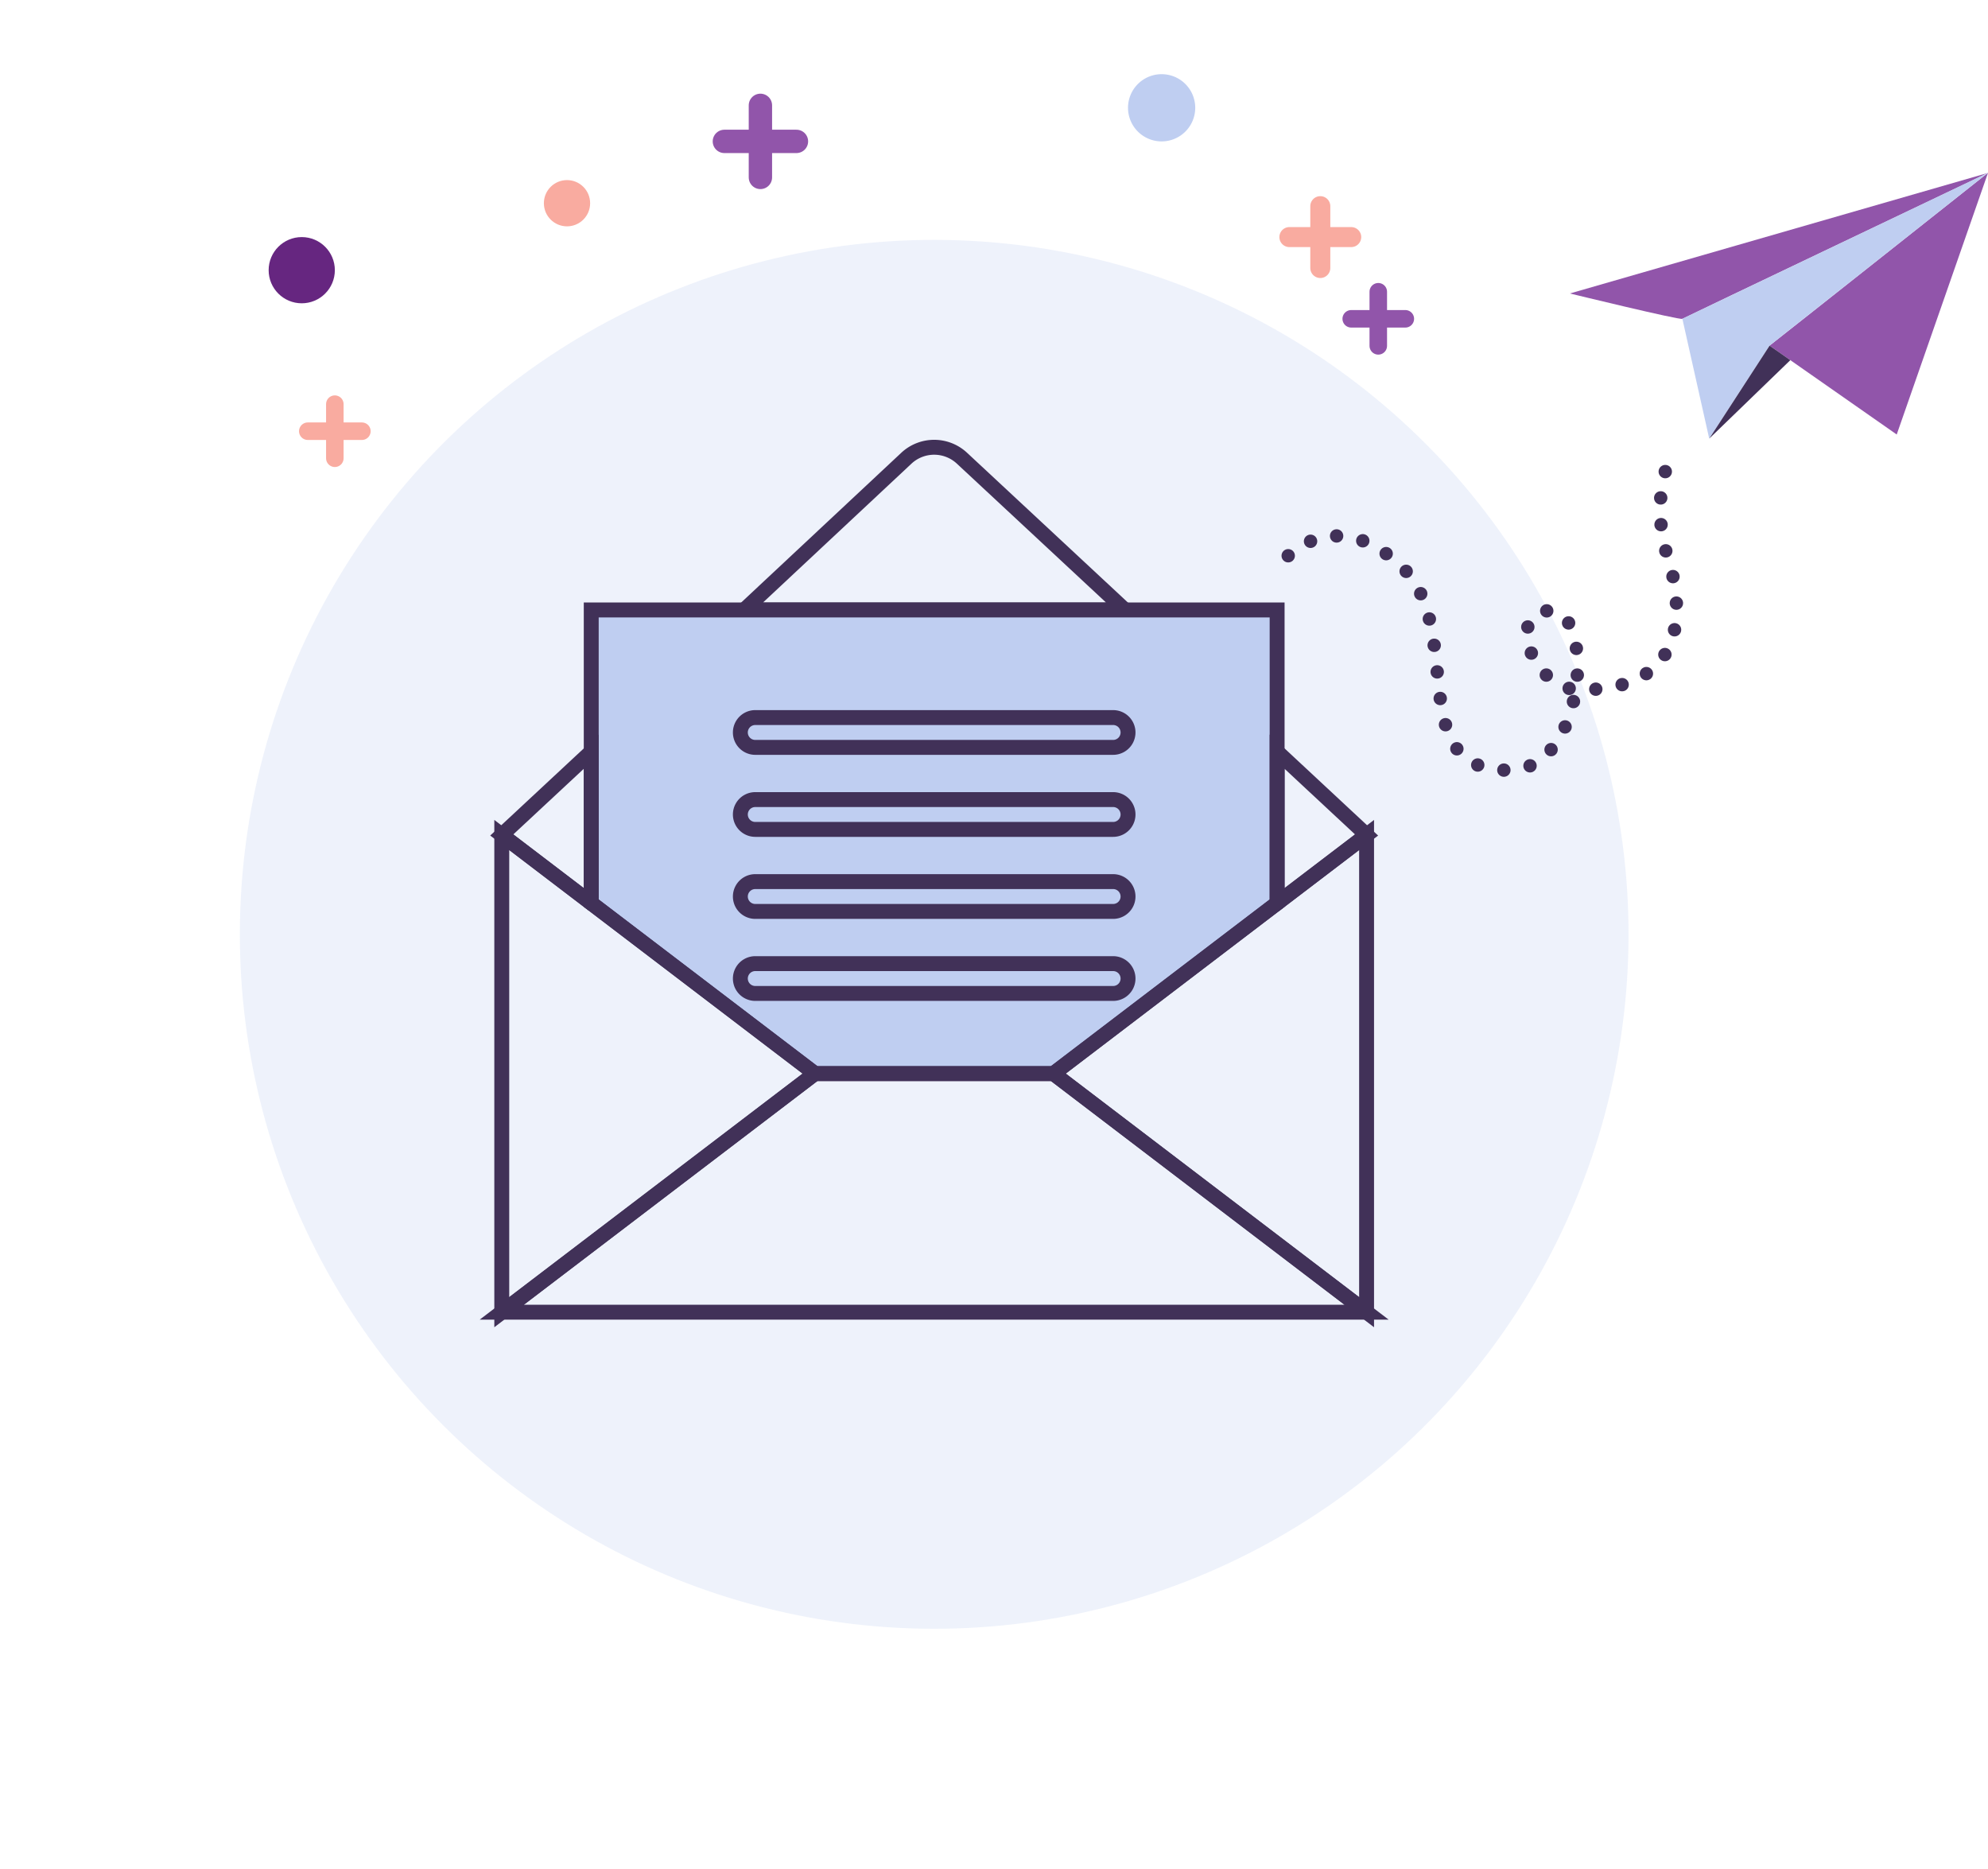 <svg xmlns="http://www.w3.org/2000/svg" width="133.328" height="125.304" viewBox="0 0 133.328 125.304">
  <g id="Grupo_633" data-name="Grupo 633" transform="translate(-5715 -897)">
    <g id="Grupo_224" data-name="Grupo 224" transform="translate(5161.267 358.317)">
      <circle id="Elipse_15" data-name="Elipse 15" cx="46.567" cy="46.567" r="46.567" transform="translate(553.734 581.045) rotate(-27.055)" fill="#bfcef1" opacity="0.254"/>
      <g id="Grupo_217" data-name="Grupo 217">
        <g id="Grupo_216" data-name="Grupo 216">
          <path id="Trazado_1067" data-name="Trazado 1067" d="M629.181,579.585l-10.935-10.178a2.733,2.733,0,0,0-3.723,0l-10.884,10.178Z" fill="none" stroke="#413158" stroke-miterlimit="10" stroke-width="1"/>
        </g>
        <path id="Trazado_1068" data-name="Trazado 1068" d="M639.385,579.585h-46v19.66l15,11.429h16l15-11.429Z" fill="#bfcef1" stroke="#413158" stroke-miterlimit="10" stroke-width="1"/>
        <path id="Trazado_1069" data-name="Trazado 1069" d="M628.386,588.8h-24a1,1,0,0,1,0-2h24a1,1,0,0,1,0,2Z" fill="none" stroke="#413158" stroke-miterlimit="10" stroke-width="1"/>
        <path id="Trazado_1070" data-name="Trazado 1070" d="M628.386,594.3h-24a1,1,0,0,1,0-2h24a1,1,0,0,1,0,2Z" fill="none" stroke="#413158" stroke-miterlimit="10" stroke-width="1"/>
        <path id="Trazado_1071" data-name="Trazado 1071" d="M628.386,599.8h-24a1,1,0,0,1,0-2h24a1,1,0,0,1,0,2Z" fill="none" stroke="#413158" stroke-miterlimit="10" stroke-width="1"/>
        <path id="Trazado_1072" data-name="Trazado 1072" d="M628.386,605.3h-24a1,1,0,0,1,0-2h24a1,1,0,0,1,0,2Z" fill="none" stroke="#413158" stroke-miterlimit="10" stroke-width="1"/>
        <path id="Trazado_1073" data-name="Trazado 1073" d="M593.492,599.327l-.107-.082V589.087l-6,5.586h0Z" fill="none" stroke="#413158" stroke-miterlimit="10" stroke-width="1"/>
        <path id="Trazado_1074" data-name="Trazado 1074" d="M639.385,589.087v10.158l-.208.158h0l6.207-4.729h0Z" fill="none" stroke="#413158" stroke-miterlimit="10" stroke-width="1"/>
        <path id="Trazado_1075" data-name="Trazado 1075" d="M587.385,626.674h58l-21-16h-16Z" fill="none" stroke="#413158" stroke-miterlimit="10" stroke-width="1"/>
        <path id="Trazado_1076" data-name="Trazado 1076" d="M587.385,626.674v-32l21,16Z" fill="none" stroke="#413158" stroke-miterlimit="10" stroke-width="1"/>
        <path id="Trazado_1077" data-name="Trazado 1077" d="M645.385,626.674v-32l-21,16Z" fill="none" stroke="#413158" stroke-miterlimit="10" stroke-width="1"/>
      </g>
      <g id="Grupo_219" data-name="Grupo 219">
        <g id="Grupo_218" data-name="Grupo 218">
          <path id="Trazado_1078" data-name="Trazado 1078" d="M672.412,561.86c.711-.546,14.649-11.588,14.649-11.588l-6.122,17.547Z" fill="#9155aa"/>
          <path id="Trazado_1079" data-name="Trazado 1079" d="M659.02,558.362s7.379,1.8,7.543,1.7,20.5-9.785,20.5-9.785Z" fill="#9155aa"/>
          <path id="Trazado_1080" data-name="Trazado 1080" d="M666.563,560.057l1.8,8.035,4.045-6.232,14.65-11.588Z" fill="#bfcef1"/>
          <path id="Trazado_1081" data-name="Trazado 1081" d="M668.367,568.092l5.437-5.259-1.392-.972Z" fill="#413158"/>
        </g>
        <path id="Trazado_1082" data-name="Trazado 1082" d="M640.129,575.949s3.291-3.441,7.629.75-.045,13.781,7.251,13.629c5.165-.108,5.688-10.743,2.692-10.7-3.062.044-1.165,5.289,1.959,5.309,9.8.062,5.632-9.737,5.632-9.737s-.9-4.944,1.1-6.361" fill="none" stroke="#413158" stroke-linecap="round" stroke-linejoin="round" stroke-width="0.898" stroke-dasharray="0 1.795"/>
      </g>
      <g id="Grupo_220" data-name="Grupo 220">
        <line id="Línea_11" data-name="Línea 11" y2="4.833" transform="translate(604.731 545.747)" fill="none" stroke="#9155aa" stroke-linecap="round" stroke-linejoin="round" stroke-width="1.566"/>
        <line id="Línea_12" data-name="Línea 12" x1="4.833" transform="translate(602.315 548.164)" fill="none" stroke="#9155aa" stroke-linecap="round" stroke-linejoin="round" stroke-width="1.566"/>
      </g>
      <g id="Grupo_221" data-name="Grupo 221">
        <line id="Línea_13" data-name="Línea 13" y2="3.628" transform="translate(576.189 565.784)" fill="none" stroke="#f9aba0" stroke-linecap="round" stroke-linejoin="round" stroke-width="1.175"/>
        <line id="Línea_14" data-name="Línea 14" x1="3.628" transform="translate(574.375 567.598)" fill="none" stroke="#f9aba0" stroke-linecap="round" stroke-linejoin="round" stroke-width="1.175"/>
      </g>
      <g id="Grupo_222" data-name="Grupo 222">
        <line id="Línea_15" data-name="Línea 15" y2="3.628" transform="translate(646.169 558.247)" fill="none" stroke="#9155aa" stroke-linecap="round" stroke-linejoin="round" stroke-width="1.175"/>
        <line id="Línea_16" data-name="Línea 16" x1="3.628" transform="translate(644.355 560.061)" fill="none" stroke="#9155aa" stroke-linecap="round" stroke-linejoin="round" stroke-width="1.175"/>
      </g>
      <g id="Grupo_223" data-name="Grupo 223">
        <line id="Línea_17" data-name="Línea 17" y2="4.146" transform="translate(642.281 552.508)" fill="none" stroke="#f9aba0" stroke-linecap="round" stroke-linejoin="round" stroke-width="1.343"/>
        <line id="Línea_18" data-name="Línea 18" x1="4.146" transform="translate(640.208 554.581)" fill="none" stroke="#f9aba0" stroke-linecap="round" stroke-linejoin="round" stroke-width="1.343"/>
      </g>
      <circle id="Elipse_16" data-name="Elipse 16" cx="2.22" cy="2.22" r="2.22" transform="translate(571.75 554.581)" fill="#662680"/>
      <path id="Trazado_1083" data-name="Trazado 1083" d="M633.893,545.91a2.254,2.254,0,1,1-2.254-2.253A2.254,2.254,0,0,1,633.893,545.91Z" fill="#bfcef1"/>
      <circle id="Elipse_17" data-name="Elipse 17" cx="1.551" cy="1.551" r="1.551" transform="translate(590.209 550.759)" fill="#f9aba0"/>
    </g>
  </g>
</svg>
